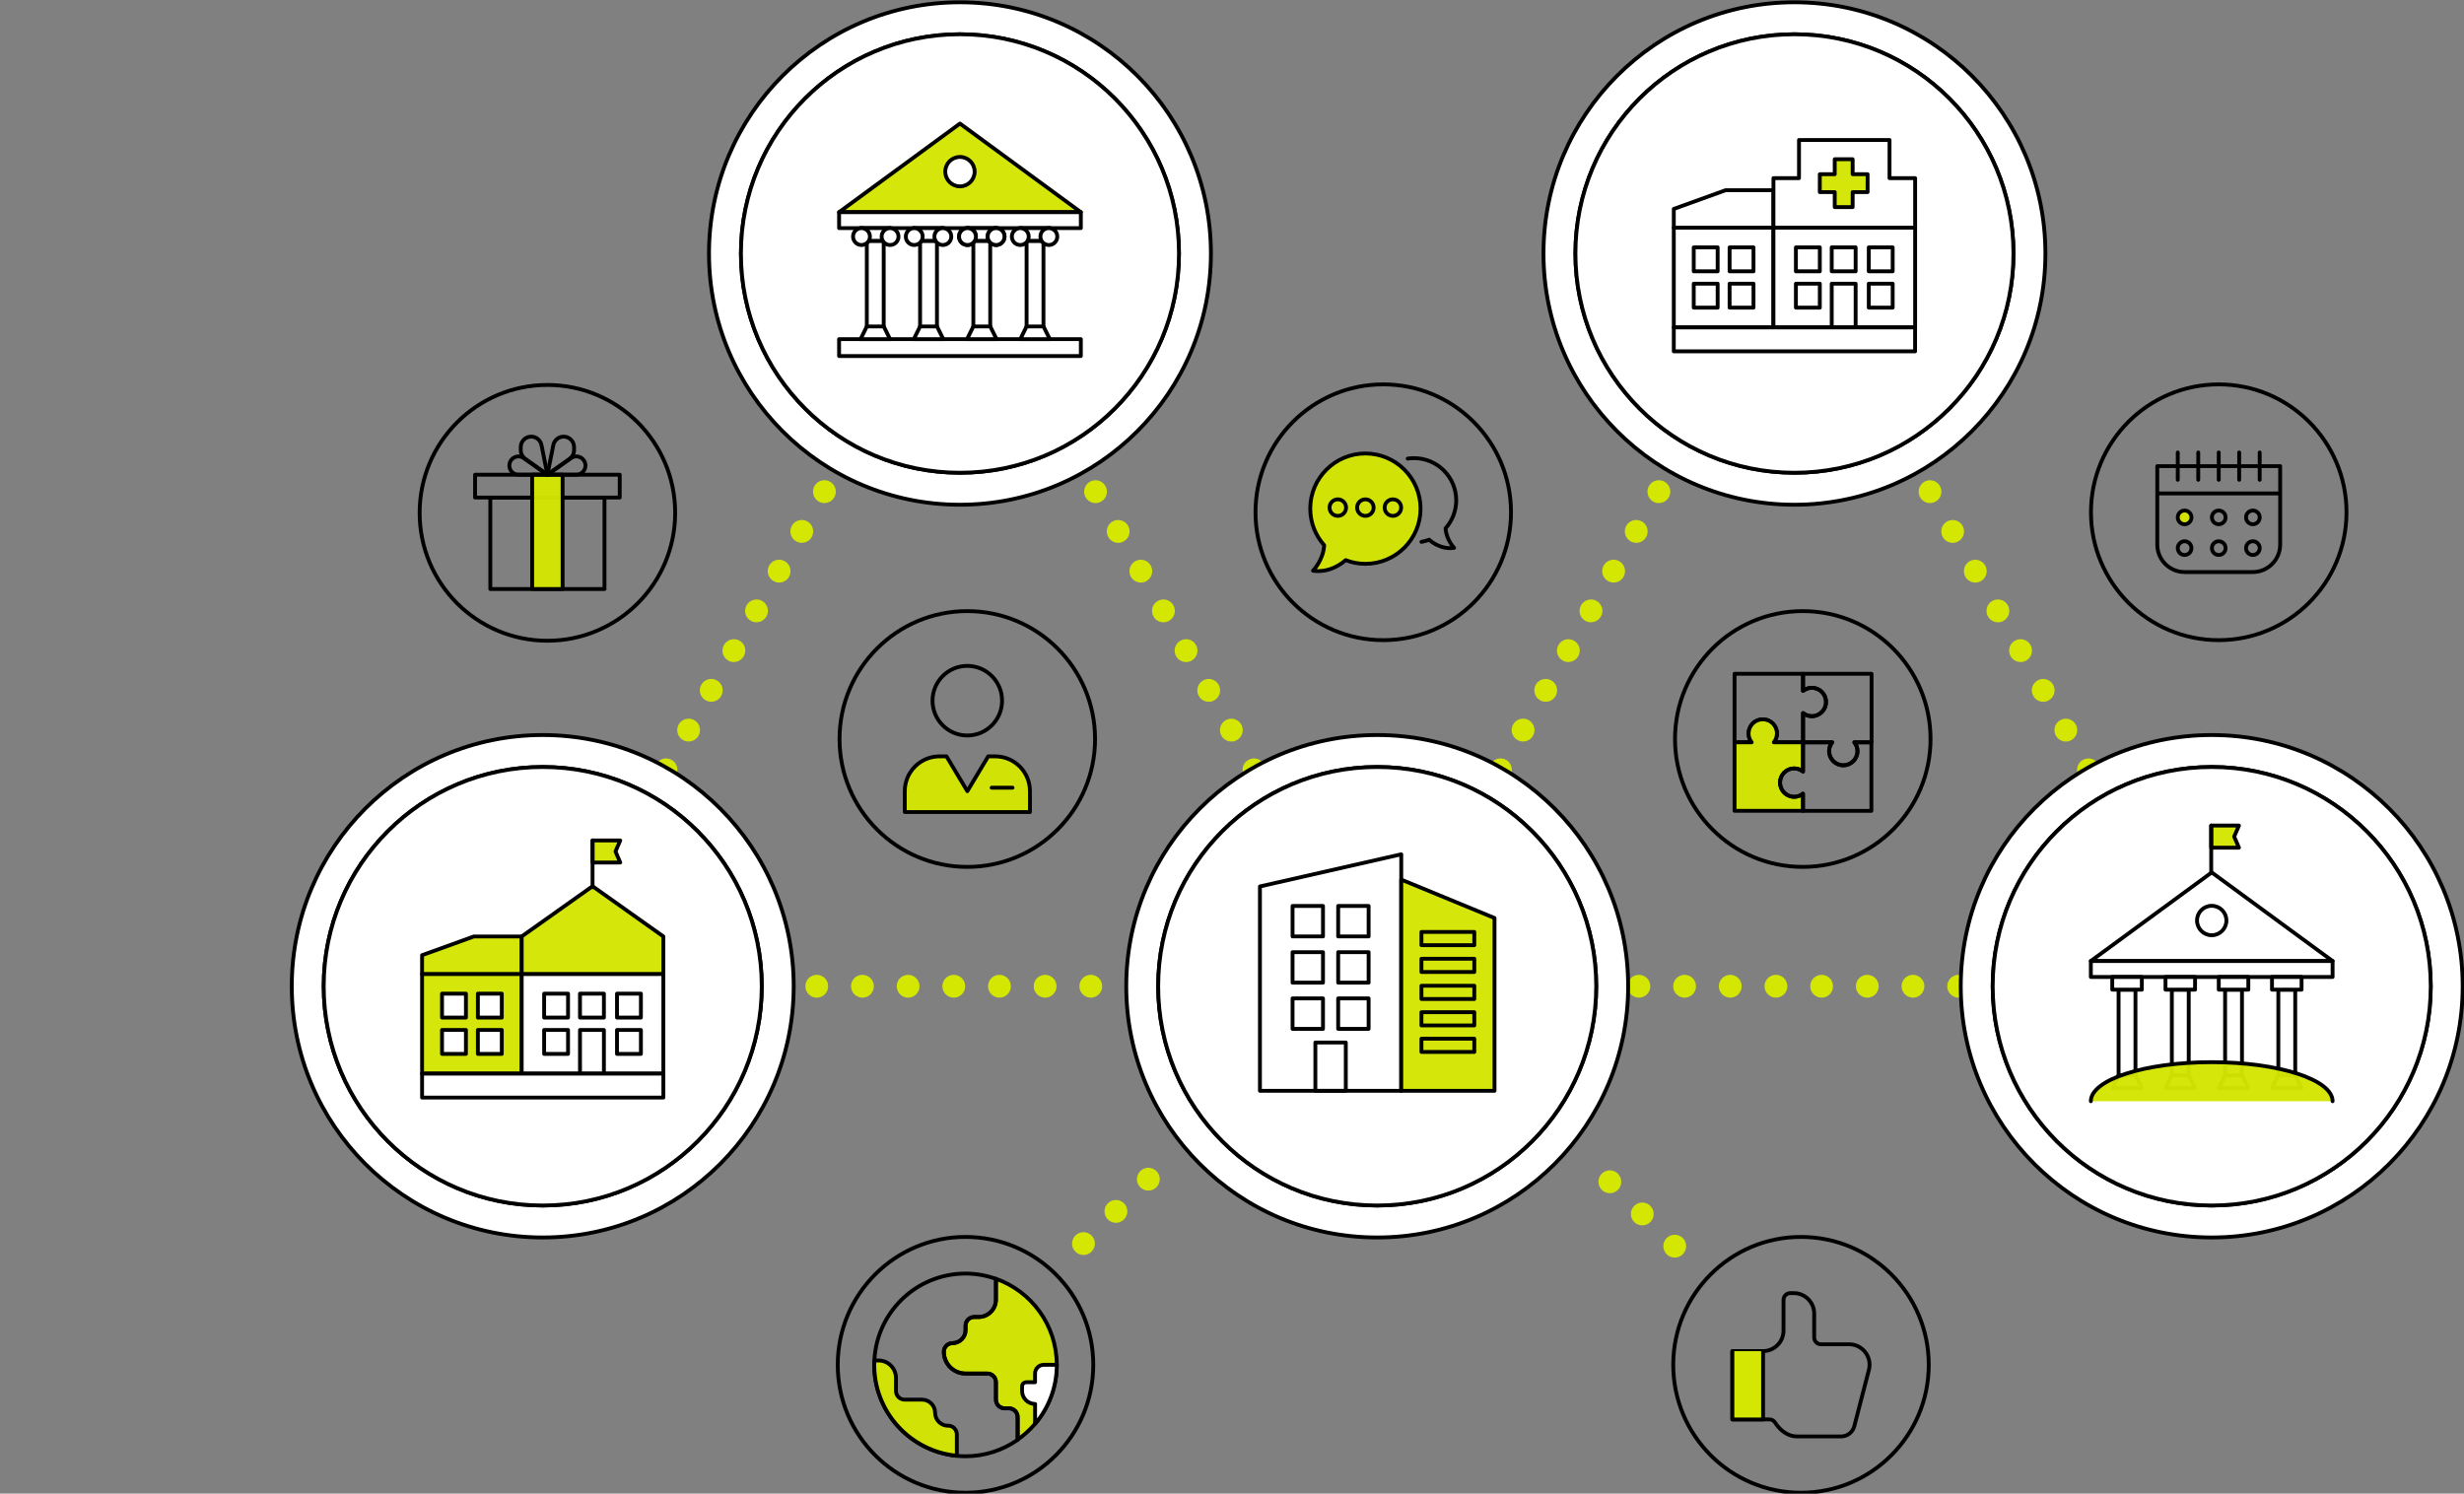 <svg width="640" height="388" viewBox="0 0 640 388" fill="none" xmlns="http://www.w3.org/2000/svg">
<rect x="0" y="0" width="640" height="388" fill="#808080" stroke="none"/>
<g clip-path="url(#clip0_4390_68854)">
<path d="M143.583 254.561C143.097 254.561 142.599 254.442 142.149 254.193C140.715 253.398 140.205 251.595 140.999 250.159C141.793 248.723 143.595 248.213 145.029 248.996C146.463 249.791 146.973 251.595 146.178 253.019C145.633 254.003 144.626 254.549 143.583 254.549V254.561ZM149.461 244.238C148.928 244.238 148.383 244.096 147.897 243.787C146.51 242.921 146.084 241.094 146.949 239.694C147.814 238.305 149.651 237.878 151.038 238.744C152.424 239.611 152.851 241.438 151.986 242.826C151.429 243.74 150.457 244.226 149.473 244.226L149.461 244.238ZM155.34 233.915C154.842 233.915 154.344 233.785 153.882 233.524C152.46 232.717 151.962 230.901 152.768 229.478C153.574 228.054 155.387 227.555 156.81 228.362C158.232 229.169 158.73 230.984 157.924 232.408C157.378 233.381 156.371 233.915 155.352 233.915H155.34ZM161.219 223.592C160.721 223.592 160.223 223.462 159.761 223.201C158.339 222.394 157.841 220.578 158.647 219.155C159.453 217.731 161.266 217.232 162.688 218.039C164.11 218.846 164.608 220.662 163.802 222.085C163.257 223.058 162.25 223.592 161.23 223.592H161.219ZM167.097 213.269C166.611 213.269 166.113 213.151 165.663 212.901C164.229 212.107 163.719 210.303 164.513 208.867C165.307 207.432 167.109 206.909 168.543 207.704C169.977 208.499 170.487 210.303 169.693 211.727C169.147 212.712 168.14 213.257 167.097 213.257V213.269ZM172.976 202.946C172.478 202.946 171.98 202.816 171.518 202.555C170.096 201.748 169.598 199.933 170.404 198.509C171.21 197.085 173.023 196.587 174.445 197.393C175.867 198.2 176.365 200.016 175.559 201.439C175.014 202.412 174.007 202.946 172.987 202.946H172.976ZM178.854 192.623C178.356 192.623 177.858 192.493 177.396 192.232C175.974 191.425 175.476 189.61 176.282 188.186C177.088 186.762 178.901 186.264 180.324 187.07C181.746 187.877 182.244 189.693 181.438 191.117C180.893 192.09 179.885 192.623 178.866 192.623H178.854ZM184.733 182.301C184.235 182.301 183.737 182.17 183.275 181.909C181.853 181.102 181.355 179.287 182.161 177.863C182.967 176.439 184.78 175.941 186.202 176.748C187.624 177.554 188.122 179.37 187.316 180.794C186.771 181.767 185.764 182.301 184.744 182.301H184.733ZM190.611 171.978C190.125 171.978 189.627 171.859 189.177 171.61C187.743 170.815 187.233 169.011 188.027 167.576C188.821 166.14 190.635 165.618 192.057 166.413C193.491 167.208 194.001 169.011 193.207 170.435C192.661 171.42 191.654 171.966 190.611 171.966V171.978ZM196.49 161.655C196.004 161.655 195.506 161.536 195.056 161.287C193.621 160.492 193.112 158.688 193.906 157.253C194.7 155.817 196.513 155.295 197.936 156.09C199.37 156.885 199.879 158.688 199.085 160.112C198.54 161.097 197.533 161.643 196.49 161.643V161.655ZM202.368 151.332C201.87 151.332 201.373 151.201 200.91 150.94C199.488 150.133 198.99 148.318 199.796 146.894C200.602 145.47 202.416 144.972 203.838 145.779C205.26 146.586 205.758 148.401 204.952 149.825C204.407 150.798 203.399 151.332 202.38 151.332H202.368ZM208.247 141.009C207.749 141.009 207.251 140.878 206.789 140.617C205.367 139.81 204.869 137.995 205.675 136.571C206.481 135.147 208.294 134.649 209.716 135.456C211.138 136.263 211.636 138.078 210.83 139.502C210.285 140.475 209.278 141.009 208.258 141.009H208.247ZM214.125 130.686C213.592 130.686 213.047 130.543 212.561 130.235C211.174 129.369 210.747 127.542 211.613 126.141C212.478 124.741 214.315 124.326 215.701 125.192C217.088 126.058 217.515 127.886 216.65 129.274C216.093 130.188 215.121 130.674 214.137 130.674L214.125 130.686ZM220.004 120.363C219.518 120.363 219.02 120.244 218.57 119.995C217.136 119.2 216.626 117.397 217.42 115.961C218.214 114.525 220.027 114.003 221.45 114.798C222.884 115.593 223.393 117.397 222.599 118.82C222.054 119.805 221.047 120.351 220.004 120.351V120.363ZM225.882 110.04C225.384 110.04 224.887 109.909 224.424 109.648C223.002 108.842 222.504 107.026 223.31 105.602C224.116 104.178 225.93 103.68 227.352 104.487C228.774 105.294 229.272 107.109 228.466 108.533C227.921 109.506 226.913 110.04 225.894 110.04H225.882ZM231.761 99.717C231.263 99.717 230.765 99.587 230.303 99.326C228.881 98.519 228.383 96.703 229.189 95.279C229.995 93.856 231.808 93.357 233.23 94.164C234.653 94.971 235.15 96.786 234.344 98.21C233.799 99.183 232.792 99.717 231.773 99.717H231.761ZM237.639 89.394C237.153 89.394 236.656 89.275 236.205 89.026C234.771 88.231 234.261 86.428 235.056 84.992C235.85 83.556 237.651 83.046 239.085 83.829C240.519 84.624 241.029 86.428 240.235 87.852C239.69 88.836 238.682 89.382 237.639 89.382V89.394ZM243.518 79.071C243.032 79.071 242.534 78.953 242.084 78.703C240.65 77.908 240.14 76.105 240.934 74.669C241.728 73.233 243.53 72.711 244.964 73.506C246.398 74.301 246.907 76.105 246.113 77.529C245.568 78.513 244.561 79.059 243.518 79.059V79.071ZM249.396 68.748C248.898 68.748 248.401 68.618 247.938 68.357C246.516 67.55 246.018 65.734 246.824 64.311C247.63 62.887 249.444 62.388 250.866 63.195C252.288 64.002 252.786 65.817 251.98 67.241C251.435 68.214 250.427 68.748 249.408 68.748H249.396Z" fill="#D4E703"/>
<path d="M355.102 254.561C354.059 254.561 353.052 254.015 352.506 253.03C351.712 251.595 352.222 249.791 353.656 248.996C355.09 248.201 356.892 248.711 357.686 250.147C358.48 251.595 357.97 253.398 356.536 254.193C356.086 254.442 355.588 254.561 355.102 254.561ZM349.223 244.238C348.24 244.238 347.268 243.74 346.711 242.85C345.846 241.462 346.26 239.622 347.647 238.756C349.034 237.89 350.859 238.305 351.724 239.694C352.589 241.094 352.175 242.921 350.776 243.787C350.29 244.096 349.745 244.238 349.212 244.238H349.223ZM343.345 233.915C342.314 233.915 341.318 233.381 340.773 232.42C339.967 230.996 340.453 229.181 341.875 228.374C343.297 227.567 345.099 228.054 345.917 229.477C346.723 230.913 346.225 232.729 344.803 233.535C344.34 233.796 343.831 233.927 343.345 233.927V233.915ZM337.466 223.592C336.435 223.592 335.44 223.058 334.895 222.097C334.089 220.673 334.575 218.858 335.997 218.051C337.419 217.244 339.22 217.731 340.038 219.154C340.844 220.59 340.346 222.406 338.924 223.212C338.462 223.473 337.952 223.604 337.466 223.604V223.592ZM331.588 213.269C330.545 213.269 329.537 212.723 328.992 211.739C328.198 210.303 328.708 208.499 330.142 207.704C331.576 206.909 333.377 207.42 334.172 208.855C334.966 210.303 334.456 212.106 333.022 212.901C332.572 213.151 332.074 213.269 331.588 213.269ZM325.709 202.946C324.678 202.946 323.683 202.412 323.137 201.451C322.332 200.027 322.817 198.212 324.24 197.405C325.662 196.598 327.463 197.085 328.281 198.509C329.087 199.944 328.589 201.76 327.167 202.567C326.705 202.828 326.195 202.958 325.709 202.958V202.946ZM319.831 192.623C318.8 192.623 317.804 192.089 317.259 191.128C316.453 189.704 316.939 187.889 318.361 187.082C319.783 186.275 321.585 186.762 322.403 188.186C323.209 189.621 322.711 191.437 321.289 192.244C320.826 192.505 320.317 192.635 319.831 192.635V192.623ZM313.952 182.3C312.921 182.3 311.926 181.766 311.38 180.805C310.575 179.382 311.06 177.566 312.483 176.759C313.905 175.952 315.706 176.439 316.524 177.863C317.33 179.298 316.832 181.114 315.41 181.921C314.948 182.182 314.438 182.312 313.952 182.312V182.3ZM308.074 171.977C307.031 171.977 306.023 171.432 305.478 170.447C304.684 169.011 305.194 167.208 306.628 166.413C308.062 165.618 309.863 166.128 310.658 167.564C311.452 169.011 310.942 170.815 309.508 171.61C309.057 171.859 308.56 171.977 308.074 171.977ZM302.195 161.655C301.152 161.655 300.145 161.109 299.6 160.124C298.806 158.688 299.315 156.885 300.749 156.09C302.183 155.295 303.985 155.805 304.779 157.241C305.573 158.688 305.063 160.492 303.629 161.287C303.179 161.536 302.681 161.655 302.195 161.655ZM296.317 151.332C295.286 151.332 294.29 150.798 293.745 149.837C292.939 148.413 293.425 146.597 294.847 145.79C296.269 144.984 298.071 145.47 298.889 146.894C299.695 148.33 299.197 150.145 297.775 150.952C297.312 151.213 296.803 151.343 296.317 151.343V151.332ZM290.438 141.009C289.407 141.009 288.412 140.475 287.866 139.514C287.06 138.09 287.546 136.274 288.969 135.467C290.391 134.661 292.192 135.147 293.01 136.571C293.816 138.007 293.318 139.822 291.896 140.629C291.434 140.89 290.924 141.021 290.438 141.021V141.009ZM284.56 130.686C283.576 130.686 282.604 130.187 282.047 129.297C281.182 127.909 281.597 126.07 282.983 125.204C284.37 124.338 286.195 124.753 287.06 126.141C287.926 127.541 287.511 129.369 286.112 130.235C285.626 130.543 285.081 130.686 284.548 130.686H284.56ZM278.681 120.363C277.638 120.363 276.631 119.817 276.086 118.832C275.292 117.396 275.801 115.593 277.235 114.798C278.669 114.003 280.471 114.513 281.265 115.949C282.059 117.396 281.549 119.2 280.115 119.995C279.665 120.244 279.167 120.363 278.681 120.363ZM272.803 110.04C271.772 110.04 270.776 109.506 270.231 108.545C269.425 107.121 269.911 105.306 271.333 104.499C272.755 103.692 274.557 104.178 275.375 105.602C276.18 107.038 275.683 108.853 274.26 109.66C273.798 109.921 273.289 110.052 272.803 110.052V110.04ZM266.924 99.717C265.893 99.717 264.898 99.183 264.352 98.222C263.546 96.798 264.032 94.983 265.455 94.176C266.877 93.369 268.678 93.855 269.496 95.279C270.302 96.715 269.804 98.53 268.382 99.337C267.92 99.598 267.41 99.729 266.924 99.729V99.717ZM261.046 89.394C260.003 89.394 258.995 88.848 258.45 87.863C257.656 86.428 258.166 84.624 259.6 83.829C261.034 83.034 262.835 83.544 263.629 84.98C264.423 86.428 263.914 88.231 262.48 89.026C262.029 89.275 261.532 89.394 261.046 89.394ZM255.167 79.071C254.124 79.071 253.117 78.525 252.572 77.54C251.778 76.105 252.287 74.301 253.721 73.506C255.155 72.711 256.957 73.221 257.751 74.657C258.545 76.105 258.035 77.908 256.601 78.703C256.151 78.952 255.653 79.071 255.167 79.071ZM249.289 68.748C248.257 68.748 247.262 68.214 246.717 67.253C245.911 65.829 246.397 64.014 247.819 63.207C249.241 62.4 251.043 62.887 251.86 64.31C252.666 65.746 252.169 67.562 250.746 68.368C250.284 68.629 249.775 68.76 249.289 68.76V68.748Z" fill="#D4E703"/>
<path d="M360.329 254.561C359.843 254.561 359.345 254.442 358.895 254.193C357.461 253.398 356.951 251.595 357.745 250.159C358.539 248.723 360.341 248.213 361.775 248.996C363.209 249.791 363.719 251.595 362.925 253.019C362.379 254.003 361.372 254.549 360.329 254.549V254.561ZM366.208 244.238C365.674 244.238 365.129 244.096 364.643 243.787C363.256 242.921 362.83 241.094 363.695 239.694C364.56 238.305 366.397 237.878 367.784 238.744C369.171 239.611 369.597 241.438 368.732 242.826C368.175 243.74 367.203 244.226 366.219 244.226L366.208 244.238ZM372.086 233.915C371.588 233.915 371.091 233.785 370.628 233.524C369.206 232.717 368.708 230.901 369.514 229.478C370.32 228.054 372.133 227.555 373.556 228.362C374.978 229.169 375.476 230.984 374.67 232.408C374.125 233.381 373.117 233.915 372.098 233.915H372.086ZM377.965 223.592C377.467 223.592 376.969 223.462 376.507 223.201C375.085 222.394 374.587 220.578 375.393 219.155C376.199 217.731 378.012 217.232 379.434 218.039C380.856 218.846 381.354 220.662 380.548 222.085C380.003 223.058 378.996 223.592 377.976 223.592H377.965ZM383.843 213.269C383.357 213.269 382.859 213.151 382.409 212.901C380.975 212.107 380.465 210.303 381.259 208.867C382.053 207.432 383.867 206.909 385.289 207.704C386.723 208.499 387.233 210.303 386.439 211.727C385.893 212.712 384.886 213.257 383.843 213.257V213.269ZM389.722 202.946C389.224 202.946 388.726 202.816 388.264 202.555C386.842 201.748 386.344 199.933 387.15 198.509C387.956 197.085 389.769 196.587 391.191 197.393C392.613 198.2 393.111 200.016 392.305 201.439C391.76 202.412 390.753 202.946 389.733 202.946H389.722ZM395.6 192.623C395.102 192.623 394.605 192.493 394.142 192.232C392.72 191.425 392.222 189.61 393.028 188.186C393.834 186.762 395.648 186.264 397.07 187.07C398.492 187.877 398.99 189.693 398.184 191.117C397.639 192.09 396.631 192.623 395.612 192.623H395.6ZM401.479 182.301C400.981 182.301 400.483 182.17 400.021 181.909C398.599 181.102 398.101 179.287 398.907 177.863C399.713 176.439 401.526 175.941 402.948 176.748C404.371 177.554 404.868 179.37 404.062 180.794C403.517 181.767 402.51 182.301 401.491 182.301H401.479ZM407.357 171.978C406.871 171.978 406.373 171.859 405.923 171.61C404.489 170.815 403.979 169.011 404.773 167.576C405.568 166.14 407.369 165.618 408.803 166.413C410.237 167.208 410.747 169.011 409.953 170.435C409.408 171.42 408.4 171.966 407.357 171.966V171.978ZM413.236 161.655C412.75 161.655 412.252 161.536 411.802 161.287C410.368 160.492 409.858 158.688 410.652 157.253C411.446 155.817 413.259 155.295 414.682 156.09C416.116 156.885 416.625 158.688 415.831 160.112C415.286 161.097 414.279 161.643 413.236 161.643V161.655ZM419.114 151.332C418.616 151.332 418.119 151.201 417.656 150.94C416.234 150.133 415.736 148.318 416.542 146.894C417.348 145.47 419.162 144.972 420.584 145.779C422.006 146.586 422.504 148.401 421.698 149.825C421.153 150.798 420.145 151.332 419.126 151.332H419.114ZM424.993 141.009C424.495 141.009 423.997 140.878 423.535 140.617C422.113 139.81 421.615 137.995 422.421 136.571C423.227 135.147 425.04 134.649 426.462 135.456C427.885 136.263 428.382 138.078 427.576 139.502C427.031 140.475 426.024 141.009 425.005 141.009H424.993ZM430.871 130.686C430.338 130.686 429.793 130.543 429.307 130.235C427.92 129.369 427.493 127.542 428.359 126.141C429.224 124.753 431.061 124.326 432.448 125.192C433.834 126.058 434.261 127.886 433.396 129.274C432.839 130.188 431.867 130.674 430.883 130.674L430.871 130.686ZM436.75 120.363C436.264 120.363 435.766 120.244 435.316 119.995C433.882 119.2 433.372 117.397 434.166 115.961C434.96 114.525 436.773 114.003 438.196 114.798C439.63 115.593 440.139 117.397 439.345 118.82C438.8 119.805 437.793 120.351 436.75 120.351V120.363ZM442.628 110.04C442.131 110.04 441.633 109.909 441.171 109.648C439.748 108.842 439.25 107.026 440.056 105.602C440.862 104.178 442.676 103.68 444.098 104.487C445.52 105.294 446.018 107.109 445.212 108.533C444.667 109.506 443.659 110.04 442.64 110.04H442.628ZM448.507 99.717C448.009 99.717 447.511 99.587 447.049 99.326C445.627 98.519 445.129 96.703 445.935 95.279C446.741 93.856 448.554 93.357 449.976 94.164C451.399 94.971 451.896 96.786 451.09 98.21C450.545 99.183 449.538 99.717 448.519 99.717H448.507ZM454.385 89.394C453.899 89.394 453.402 89.275 452.951 89.026C451.517 88.231 451.008 86.428 451.802 84.992C452.596 83.556 454.409 83.046 455.831 83.829C457.265 84.624 457.775 86.428 456.981 87.852C456.436 88.836 455.428 89.382 454.385 89.382V89.394ZM460.264 79.071C459.778 79.071 459.28 78.953 458.83 78.703C457.396 77.908 456.886 76.105 457.68 74.669C458.474 73.233 460.288 72.711 461.71 73.506C463.132 74.301 463.653 76.105 462.859 77.529C462.314 78.513 461.307 79.059 460.264 79.059V79.071ZM466.142 68.748C465.645 68.748 465.147 68.618 464.685 68.357C463.262 67.55 462.765 65.734 463.571 64.311C464.376 62.887 466.19 62.388 467.612 63.195C469.034 64.002 469.532 65.817 468.726 67.241C468.181 68.214 467.173 68.748 466.154 68.748H466.142Z" fill="#D4E703"/>
<path d="M571.852 254.561C570.809 254.561 569.802 254.015 569.256 253.03C568.462 251.595 568.972 249.791 570.406 248.996C571.84 248.201 573.642 248.711 574.436 250.147C575.23 251.595 574.72 253.398 573.286 254.193C572.836 254.442 572.338 254.561 571.852 254.561ZM565.973 244.238C564.99 244.238 564.018 243.74 563.461 242.85C562.596 241.462 563.01 239.622 564.397 238.756C565.784 237.89 567.609 238.305 568.474 239.694C569.339 241.094 568.925 242.921 567.526 243.787C567.04 244.096 566.495 244.238 565.962 244.238H565.973ZM560.095 233.915C559.064 233.915 558.068 233.381 557.523 232.42C556.717 230.996 557.203 229.181 558.625 228.374C560.048 227.567 561.849 228.054 562.667 229.477C563.473 230.913 562.975 232.729 561.553 233.535C561.09 233.796 560.581 233.927 560.095 233.927V233.915ZM554.216 223.592C553.185 223.592 552.19 223.058 551.645 222.097C550.839 220.673 551.325 218.858 552.747 218.051C554.169 217.244 555.97 217.731 556.788 219.154C557.594 220.59 557.096 222.406 555.674 223.212C555.212 223.473 554.702 223.604 554.216 223.604V223.592ZM548.338 213.269C547.295 213.269 546.288 212.723 545.742 211.739C544.948 210.303 545.458 208.499 546.892 207.704C548.326 206.909 550.128 207.42 550.922 208.855C551.716 210.303 551.206 212.106 549.772 212.901C549.322 213.151 548.824 213.269 548.338 213.269ZM542.459 202.946C541.428 202.946 540.433 202.412 539.888 201.451C539.082 200.027 539.567 198.212 540.99 197.405C542.412 196.598 544.213 197.085 545.031 198.509C545.837 199.944 545.339 201.76 543.917 202.567C543.455 202.828 542.945 202.958 542.459 202.958V202.946ZM536.581 192.623C535.55 192.623 534.554 192.089 534.009 191.128C533.203 189.704 533.689 187.889 535.111 187.082C536.533 186.275 538.335 186.762 539.153 188.186C539.959 189.621 539.461 191.437 538.039 192.244C537.576 192.505 537.067 192.635 536.581 192.635V192.623ZM530.702 182.3C529.671 182.3 528.676 181.766 528.13 180.805C527.325 179.382 527.81 177.566 529.233 176.759C530.655 175.952 532.456 176.439 533.274 177.863C534.08 179.298 533.582 181.114 532.16 181.921C531.698 182.182 531.188 182.312 530.702 182.312V182.3ZM524.824 171.977C523.781 171.977 522.773 171.432 522.228 170.447C521.434 169.011 521.944 167.208 523.378 166.413C524.812 165.618 526.613 166.128 527.408 167.564C528.202 169.011 527.692 170.815 526.258 171.61C525.808 171.859 525.31 171.977 524.824 171.977ZM518.945 161.655C517.902 161.655 516.895 161.109 516.35 160.124C515.556 158.688 516.065 156.885 517.499 156.09C518.933 155.295 520.735 155.805 521.529 157.241C522.323 158.688 521.813 160.492 520.379 161.287C519.929 161.536 519.431 161.655 518.945 161.655ZM513.067 151.332C512.036 151.332 511.04 150.798 510.495 149.837C509.689 148.413 510.175 146.597 511.597 145.79C513.019 144.984 514.821 145.47 515.639 146.894C516.445 148.33 515.947 150.145 514.525 150.952C514.062 151.213 513.553 151.343 513.067 151.343V151.332ZM507.188 141.009C506.157 141.009 505.162 140.475 504.616 139.514C503.81 138.09 504.296 136.274 505.719 135.467C507.141 134.661 508.942 135.147 509.76 136.571C510.566 138.007 510.068 139.822 508.646 140.629C508.184 140.89 507.674 141.021 507.188 141.021V141.009ZM501.31 130.686C500.326 130.686 499.354 130.187 498.797 129.297C497.932 127.909 498.347 126.07 499.733 125.204C501.12 124.338 502.945 124.753 503.81 126.141C504.676 127.541 504.261 129.369 502.862 130.235C502.376 130.543 501.831 130.686 501.298 130.686H501.31ZM495.431 120.363C494.388 120.363 493.381 119.817 492.836 118.832C492.042 117.396 492.551 115.593 493.985 114.798C495.419 114.003 497.221 114.513 498.015 115.949C498.809 117.396 498.299 119.2 496.865 119.995C496.415 120.244 495.917 120.363 495.431 120.363ZM489.553 110.04C488.522 110.04 487.526 109.506 486.981 108.545C486.175 107.121 486.661 105.306 488.083 104.499C489.505 103.692 491.307 104.178 492.125 105.602C492.93 107.038 492.433 108.853 491.01 109.66C490.548 109.921 490.039 110.052 489.553 110.052V110.04ZM483.674 99.717C482.643 99.717 481.648 99.183 481.102 98.222C480.296 96.798 480.782 94.983 482.205 94.176C483.627 93.369 485.428 93.855 486.246 95.279C487.052 96.715 486.554 98.53 485.132 99.337C484.67 99.598 484.16 99.729 483.674 99.729V99.717ZM477.796 89.394C476.753 89.394 475.745 88.848 475.2 87.863C474.406 86.428 474.916 84.624 476.35 83.829C477.784 83.034 479.585 83.544 480.379 84.98C481.173 86.428 480.664 88.231 479.23 89.026C478.779 89.275 478.282 89.394 477.796 89.394ZM471.917 79.071C470.874 79.071 469.867 78.525 469.322 77.54C468.527 76.105 469.037 74.301 470.471 73.506C471.905 72.711 473.707 73.221 474.501 74.657C475.295 76.105 474.785 77.908 473.351 78.703C472.901 78.952 472.403 79.071 471.917 79.071ZM466.039 68.748C465.008 68.748 464.012 68.214 463.467 67.253C462.661 65.829 463.147 64.014 464.569 63.207C465.991 62.4 467.793 62.887 468.61 64.31C469.416 65.746 468.919 67.562 467.496 68.368C467.034 68.629 466.525 68.76 466.039 68.76V68.748Z" fill="#D4E703"/>
<path d="M568.068 259.165C566.433 259.165 565.093 257.836 565.093 256.198C565.093 254.561 566.409 253.232 568.044 253.232H568.056C569.692 253.232 571.019 254.561 571.019 256.198C571.019 257.836 569.692 259.165 568.056 259.165H568.068ZM556.204 259.165C554.569 259.165 553.23 257.836 553.23 256.198C553.23 254.561 554.545 253.232 556.181 253.232H556.193C557.828 253.232 559.156 254.561 559.156 256.198C559.156 257.836 557.828 259.165 556.193 259.165H556.204ZM544.341 259.165C542.705 259.165 541.366 257.836 541.366 256.198C541.366 254.561 542.681 253.232 544.317 253.232H544.329C545.964 253.232 547.292 254.561 547.292 256.198C547.292 257.836 545.964 259.165 544.329 259.165H544.341ZM532.477 259.165C530.841 259.165 529.502 257.836 529.502 256.198C529.502 254.561 530.818 253.232 532.453 253.232H532.465C534.101 253.232 535.428 254.561 535.428 256.198C535.428 257.836 534.101 259.165 532.465 259.165H532.477ZM520.613 259.165C518.978 259.165 517.639 257.836 517.639 256.198C517.639 254.561 518.954 253.232 520.59 253.232H520.602C522.237 253.232 523.564 254.561 523.564 256.198C523.564 257.836 522.237 259.165 520.602 259.165H520.613ZM508.75 259.165C507.114 259.165 505.775 257.836 505.775 256.198C505.775 254.561 507.09 253.232 508.726 253.232H508.738C510.373 253.232 511.701 254.561 511.701 256.198C511.701 257.836 510.373 259.165 508.738 259.165H508.75ZM496.886 259.165C495.25 259.165 493.911 257.836 493.911 256.198C493.911 254.561 495.227 253.232 496.862 253.232H496.874C498.51 253.232 499.837 254.561 499.837 256.198C499.837 257.836 498.51 259.165 496.874 259.165H496.886ZM485.022 259.165C483.387 259.165 482.047 257.836 482.047 256.198C482.047 254.561 483.363 253.232 484.999 253.232H485.01C486.646 253.232 487.973 254.561 487.973 256.198C487.973 257.836 486.646 259.165 485.01 259.165H485.022ZM473.159 259.165C471.523 259.165 470.184 257.836 470.184 256.198C470.184 254.561 471.499 253.232 473.135 253.232H473.147C474.782 253.232 476.11 254.561 476.11 256.198C476.11 257.836 474.782 259.165 473.147 259.165H473.159ZM461.295 259.165C459.659 259.165 458.32 257.836 458.32 256.198C458.32 254.561 459.636 253.232 461.271 253.232H461.283C462.919 253.232 464.246 254.561 464.246 256.198C464.246 257.836 462.919 259.165 461.283 259.165H461.295ZM449.431 259.165C447.796 259.165 446.456 257.836 446.456 256.198C446.456 254.561 447.772 253.232 449.407 253.232H449.419C451.055 253.232 452.382 254.561 452.382 256.198C452.382 257.836 451.055 259.165 449.419 259.165H449.431ZM437.567 259.165C435.932 259.165 434.593 257.836 434.593 256.198C434.593 254.561 435.908 253.232 437.544 253.232H437.556C439.191 253.232 440.519 254.561 440.519 256.198C440.519 257.836 439.191 259.165 437.556 259.165H437.567ZM425.704 259.165C424.068 259.165 422.741 257.836 422.741 256.198C422.741 254.561 424.056 253.232 425.692 253.232C427.327 253.232 428.655 254.561 428.655 256.198C428.655 257.836 427.327 259.165 425.692 259.165H425.704ZM413.84 259.165C412.204 259.165 410.865 257.836 410.865 256.198C410.865 254.561 412.181 253.232 413.816 253.232H413.828C415.464 253.232 416.791 254.561 416.791 256.198C416.791 257.836 415.464 259.165 413.828 259.165H413.84ZM401.976 259.165C400.341 259.165 399.001 257.836 399.001 256.198C399.001 254.561 400.317 253.232 401.953 253.232H401.964C403.6 253.232 404.927 254.561 404.927 256.198C404.927 257.836 403.6 259.165 401.964 259.165H401.976ZM390.113 259.165C388.477 259.165 387.138 257.836 387.138 256.198C387.138 254.561 388.453 253.232 390.089 253.232H390.101C391.736 253.232 393.064 254.561 393.064 256.198C393.064 257.836 391.736 259.165 390.101 259.165H390.113ZM378.249 259.165C376.613 259.165 375.274 257.836 375.274 256.198C375.274 254.561 376.59 253.232 378.225 253.232H378.237C379.873 253.232 381.2 254.561 381.2 256.198C381.2 257.836 379.873 259.165 378.237 259.165H378.249ZM366.385 259.165C364.75 259.165 363.41 257.836 363.41 256.198C363.41 254.561 364.726 253.232 366.361 253.232H366.373C368.009 253.232 369.336 254.561 369.336 256.198C369.336 257.836 368.009 259.165 366.373 259.165H366.385ZM354.521 259.165C352.886 259.165 351.547 257.836 351.547 256.198C351.547 254.561 352.862 253.232 354.498 253.232H354.51C356.145 253.232 357.473 254.561 357.473 256.198C357.473 257.836 356.145 259.165 354.51 259.165H354.521ZM342.658 259.165C341.022 259.165 339.683 257.836 339.683 256.198C339.683 254.561 340.999 253.232 342.646 253.232C344.281 253.232 345.609 254.561 345.609 256.198C345.609 257.836 344.281 259.165 342.646 259.165H342.658ZM330.794 259.165C329.158 259.165 327.819 257.836 327.819 256.198C327.819 254.561 329.135 253.232 330.77 253.232H330.782C332.418 253.232 333.745 254.561 333.745 256.198C333.745 257.836 332.418 259.165 330.782 259.165H330.794ZM318.93 259.165C317.295 259.165 315.956 257.836 315.956 256.198C315.956 254.561 317.271 253.232 318.907 253.232H318.919C320.554 253.232 321.881 254.561 321.881 256.198C321.881 257.836 320.554 259.165 318.919 259.165H318.93ZM307.067 259.165C305.431 259.165 304.092 257.836 304.092 256.198C304.092 254.561 305.407 253.232 307.043 253.232H307.055C308.69 253.232 310.018 254.561 310.018 256.198C310.018 257.836 308.69 259.165 307.055 259.165H307.067ZM295.203 259.165C293.567 259.165 292.228 257.836 292.228 256.198C292.228 254.561 293.544 253.232 295.179 253.232H295.191C296.827 253.232 298.154 254.561 298.154 256.198C298.154 257.836 296.827 259.165 295.191 259.165H295.203ZM283.339 259.165C281.704 259.165 280.364 257.836 280.364 256.198C280.364 254.561 281.68 253.232 283.316 253.232H283.327C284.963 253.232 286.29 254.561 286.29 256.198C286.29 257.836 284.963 259.165 283.327 259.165H283.339ZM271.476 259.165C269.84 259.165 268.501 257.836 268.501 256.198C268.501 254.561 269.816 253.232 271.452 253.232H271.464C273.099 253.232 274.427 254.561 274.427 256.198C274.427 257.836 273.099 259.165 271.464 259.165H271.476ZM259.612 259.165C257.976 259.165 256.637 257.836 256.637 256.198C256.637 254.561 257.953 253.232 259.588 253.232H259.6C261.236 253.232 262.563 254.561 262.563 256.198C262.563 257.836 261.236 259.165 259.6 259.165H259.612ZM247.748 259.165C246.113 259.165 244.773 257.836 244.773 256.198C244.773 254.561 246.089 253.232 247.724 253.232H247.736C249.372 253.232 250.699 254.561 250.699 256.198C250.699 257.836 249.372 259.165 247.736 259.165H247.748ZM235.884 259.165C234.249 259.165 232.91 257.836 232.91 256.198C232.91 254.561 234.225 253.232 235.861 253.232H235.873C237.508 253.232 238.836 254.561 238.836 256.198C238.836 257.836 237.508 259.165 235.873 259.165H235.884ZM224.021 259.165C222.385 259.165 221.046 257.836 221.046 256.198C221.046 254.561 222.361 253.232 223.997 253.232H224.009C225.644 253.232 226.972 254.561 226.972 256.198C226.972 257.836 225.644 259.165 224.009 259.165H224.021ZM212.157 259.165C210.521 259.165 209.182 257.836 209.182 256.198C209.182 254.561 210.498 253.232 212.133 253.232H212.145C213.781 253.232 215.108 254.561 215.108 256.198C215.108 257.836 213.781 259.165 212.145 259.165H212.157ZM200.293 259.165C198.658 259.165 197.319 257.836 197.319 256.198C197.319 254.561 198.634 253.232 200.281 253.232C201.917 253.232 203.244 254.561 203.244 256.198C203.244 257.836 201.917 259.165 200.281 259.165H200.293ZM188.43 259.165C186.794 259.165 185.455 257.836 185.455 256.198C185.455 254.561 186.77 253.232 188.406 253.232H188.418C190.053 253.232 191.381 254.561 191.381 256.198C191.381 257.836 190.053 259.165 188.418 259.165H188.43ZM176.566 259.165C174.93 259.165 173.591 257.836 173.591 256.198C173.591 254.561 174.907 253.232 176.542 253.232H176.554C178.19 253.232 179.517 254.561 179.517 256.198C179.517 257.836 178.19 259.165 176.554 259.165H176.566ZM164.702 259.165C163.067 259.165 161.727 257.836 161.727 256.198C161.727 254.561 163.043 253.232 164.679 253.232H164.69C166.326 253.232 167.653 254.561 167.653 256.198C167.653 257.836 166.326 259.165 164.69 259.165H164.702ZM152.839 259.165C151.203 259.165 149.864 257.836 149.864 256.198C149.864 254.561 151.179 253.232 152.815 253.232H152.827C154.462 253.232 155.79 254.561 155.79 256.198C155.79 257.836 154.462 259.165 152.827 259.165H152.839ZM140.975 259.165C139.339 259.165 138 257.836 138 256.198C138 254.561 139.316 253.232 140.951 253.232H140.963C142.599 253.232 143.926 254.561 143.926 256.198C143.926 257.836 142.599 259.165 140.963 259.165H140.975Z" fill="#D4E703"/>
<path d="M281.424 326.015C280.654 326.015 279.871 325.707 279.291 325.113C278.153 323.939 278.188 322.052 279.362 320.913C280.535 319.774 282.419 319.809 283.557 320.984C284.695 322.159 284.659 324.033 283.486 325.173C282.905 325.73 282.171 326.015 281.424 326.015ZM289.851 317.65C289.08 317.65 288.298 317.341 287.717 316.748C286.579 315.573 286.615 313.687 287.788 312.548C288.962 311.409 290.846 311.444 291.984 312.619C293.122 313.794 293.086 315.668 291.913 316.807C291.332 317.365 290.597 317.65 289.851 317.65ZM298.277 309.285C297.507 309.285 296.725 308.976 296.144 308.383C295.006 307.208 295.042 305.322 296.215 304.183C297.388 303.044 299.273 303.079 300.411 304.254C301.548 305.429 301.513 307.303 300.339 308.442C299.759 309 299.024 309.285 298.277 309.285Z" fill="#D4E703"/>
<path d="M434.988 326.68C434.253 326.68 433.507 326.407 432.938 325.849C431.764 324.698 431.729 322.823 432.867 321.649C434.004 320.474 435.877 320.438 437.05 321.577C438.224 322.717 438.259 324.603 437.133 325.778C436.552 326.383 435.77 326.68 435 326.68H434.988ZM426.561 318.314C425.827 318.314 425.08 318.042 424.511 317.484C423.338 316.333 423.302 314.458 424.44 313.283C425.578 312.109 427.45 312.073 428.624 313.212C429.797 314.351 429.832 316.238 428.707 317.413C428.126 318.018 427.344 318.314 426.573 318.314H426.561ZM418.135 309.949C417.4 309.949 416.653 309.676 416.084 309.119C414.911 307.968 414.875 306.093 416.013 304.918C417.151 303.744 419.024 303.708 420.197 304.847C421.37 305.986 421.406 307.873 420.28 309.048C419.699 309.653 418.917 309.949 418.147 309.949H418.135Z" fill="#D4E703"/>
<path d="M574.472 190.938C538.466 190.938 509.287 220.151 509.287 256.198C509.287 292.246 538.466 321.458 574.472 321.458C610.478 321.458 639.658 292.246 639.658 256.198C639.658 220.151 610.478 190.938 574.472 190.938ZM574.472 313.153C543.053 313.153 517.583 287.654 517.583 256.198C517.583 224.743 543.053 199.244 574.472 199.244C605.892 199.244 631.361 224.743 631.361 256.198C631.361 287.654 605.892 313.153 574.472 313.153Z" fill="white" stroke="black" stroke-linecap="round" stroke-linejoin="round"/>
<path d="M574.473 313.152C605.892 313.152 631.362 287.653 631.362 256.198C631.362 224.743 605.892 199.244 574.473 199.244C543.054 199.244 517.584 224.743 517.584 256.198C517.584 287.653 543.054 313.152 574.473 313.152Z" fill="white" stroke="black" stroke-linecap="round" stroke-linejoin="round"/>
<path d="M574.474 226.629L605.869 249.648H543.078L574.474 226.629Z" fill="white" stroke="black" stroke-linecap="round" stroke-linejoin="round"/>
<path d="M574.473 242.945C576.58 242.945 578.289 241.234 578.289 239.124C578.289 237.014 576.58 235.303 574.473 235.303C572.365 235.303 570.656 237.014 570.656 239.124C570.656 241.234 572.365 242.945 574.473 242.945Z" fill="white" stroke="black" stroke-linecap="round" stroke-linejoin="round"/>
<path d="M554.666 257.088H550.281V282.634H554.666V257.088Z" fill="white" stroke="black" stroke-linecap="round" stroke-linejoin="round"/>
<path d="M568.5 257.088H564.115V282.634H568.5V257.088Z" fill="white" stroke="black" stroke-linecap="round" stroke-linejoin="round"/>
<path d="M582.334 257.088H577.949V282.634H582.334V257.088Z" fill="white" stroke="black" stroke-linecap="round" stroke-linejoin="round"/>
<path d="M596.163 257.088H591.777V282.634H596.163V257.088Z" fill="white" stroke="black" stroke-linecap="round" stroke-linejoin="round"/>
<path d="M605.869 249.648H543.078V253.789H605.869V249.648Z" fill="white" stroke="black" stroke-linecap="round" stroke-linejoin="round"/>
<path d="M556.319 253.79H548.639V257.088H556.319V253.79Z" fill="white" stroke="black" stroke-linecap="round" stroke-linejoin="round"/>
<path d="M570.147 253.79H562.467V257.088H570.147V253.79Z" fill="white" stroke="black" stroke-linecap="round" stroke-linejoin="round"/>
<path d="M583.981 253.79H576.301V257.088H583.981V253.79Z" fill="white" stroke="black" stroke-linecap="round" stroke-linejoin="round"/>
<path d="M597.809 253.79H590.129V257.088H597.809V253.79Z" fill="white" stroke="black" stroke-linecap="round" stroke-linejoin="round"/>
<path d="M556.319 282.634H548.639L550.286 279.348H554.671L556.319 282.634Z" fill="white" stroke="black" stroke-linecap="round" stroke-linejoin="round"/>
<path d="M570.147 282.634H562.467L564.114 279.348H568.499L570.147 282.634Z" fill="white" stroke="black" stroke-linecap="round" stroke-linejoin="round"/>
<path d="M583.981 282.634H576.301L577.948 279.348H582.333L583.981 282.634Z" fill="white" stroke="black" stroke-linecap="round" stroke-linejoin="round"/>
<path d="M597.809 282.634H590.129L591.776 279.348H596.162L597.809 282.634Z" fill="white" stroke="black" stroke-linecap="round" stroke-linejoin="round"/>
<path d="M543.078 286.063C543.078 280.463 557.134 275.918 574.474 275.918C591.813 275.918 605.869 280.463 605.869 286.063" fill="#D4E703" fill-opacity="0.965"/>
<path d="M543.078 286.063C543.078 280.463 557.134 275.918 574.474 275.918C591.813 275.918 605.869 280.463 605.869 286.063" stroke="black" stroke-linecap="round" stroke-linejoin="round"/>
<path d="M581.548 214.456H574.342V217.327V220.198H581.548L580.303 217.327L581.548 214.456Z" fill="#D4E703" fill-opacity="0.965" stroke="black" stroke-linecap="round" stroke-linejoin="round"/>
<path d="M574.342 214.456V226.63" stroke="black" stroke-linecap="round" stroke-linejoin="round"/>
<path d="M140.968 190.938C104.962 190.938 75.783 220.151 75.783 256.198C75.783 292.246 104.962 321.458 140.968 321.458C176.974 321.458 206.154 292.246 206.154 256.198C206.154 220.151 176.974 190.938 140.968 190.938ZM140.968 313.153C109.549 313.153 84.079 287.654 84.079 256.198C84.079 224.743 109.549 199.244 140.968 199.244C172.388 199.244 197.857 224.743 197.857 256.198C197.857 287.654 172.388 313.153 140.968 313.153Z" fill="white" stroke="black" stroke-linecap="round" stroke-linejoin="round"/>
<path d="M140.969 313.152C172.388 313.152 197.858 287.653 197.858 256.198C197.858 224.743 172.388 199.244 140.969 199.244C109.55 199.244 84.08 224.743 84.08 256.198C84.08 287.653 109.55 313.152 140.969 313.152Z" fill="white" stroke="black" stroke-linecap="round" stroke-linejoin="round"/>
<path d="M135.503 252.995H109.631V278.897H135.503V252.995Z" fill="#D4E703" fill-opacity="0.965" stroke="black" stroke-linecap="round" stroke-linejoin="round"/>
<path d="M172.302 252.995H135.502V278.897H172.302V252.995Z" fill="white" stroke="black" stroke-linecap="round" stroke-linejoin="round"/>
<path d="M121.021 258.121H114.811V264.338H121.021V258.121Z" fill="white" stroke="black" stroke-linecap="round" stroke-linejoin="round"/>
<path d="M130.335 258.121H124.125V264.338H130.335V258.121Z" fill="white" stroke="black" stroke-linecap="round" stroke-linejoin="round"/>
<path d="M121.021 267.554H114.811V273.771H121.021V267.554Z" fill="white" stroke="black" stroke-linecap="round" stroke-linejoin="round"/>
<path d="M130.335 267.554H124.125V273.771H130.335V267.554Z" fill="white" stroke="black" stroke-linecap="round" stroke-linejoin="round"/>
<path d="M147.544 258.121H141.334V264.338H147.544V258.121Z" fill="white" stroke="black" stroke-linecap="round" stroke-linejoin="round"/>
<path d="M156.859 258.121H150.648V264.338H156.859V258.121Z" fill="white" stroke="black" stroke-linecap="round" stroke-linejoin="round"/>
<path d="M147.544 267.554H141.334V273.771H147.544V267.554Z" fill="white" stroke="black" stroke-linecap="round" stroke-linejoin="round"/>
<path d="M156.859 267.554H150.648V278.897H156.859V267.554Z" fill="white" stroke="black" stroke-linecap="round" stroke-linejoin="round"/>
<path d="M166.47 258.121H160.26V264.338H166.47V258.121Z" fill="white" stroke="black" stroke-linecap="round" stroke-linejoin="round"/>
<path d="M166.47 267.554H160.26V273.771H166.47V267.554Z" fill="white" stroke="black" stroke-linecap="round" stroke-linejoin="round"/>
<path d="M172.303 278.897H109.631V285.114H172.303V278.897Z" fill="white" stroke="black" stroke-linecap="round" stroke-linejoin="round"/>
<path d="M109.631 252.994H135.503V243.265H123.083L109.631 248.129V252.994Z" fill="#D4E703" fill-opacity="0.965" stroke="black" stroke-linecap="round" stroke-linejoin="round"/>
<path d="M153.908 230.213L135.502 243.265V252.995H172.302V243.265L153.908 230.213Z" fill="#D4E703" fill-opacity="0.965" stroke="black" stroke-linecap="round" stroke-linejoin="round"/>
<path d="M161.102 218.324H153.908V221.183V224.055H161.102L159.87 221.183L161.102 218.324Z" fill="#D4E703" fill-opacity="0.965" stroke="black" stroke-linecap="round" stroke-linejoin="round"/>
<path d="M153.908 218.312V230.486" stroke="black" stroke-linecap="round" stroke-linejoin="round"/>
<path d="M357.714 190.938C321.709 190.938 292.529 220.151 292.529 256.198C292.529 292.246 321.709 321.458 357.714 321.458C393.72 321.458 422.9 292.246 422.9 256.198C422.9 220.151 393.72 190.938 357.714 190.938ZM357.714 313.153C326.295 313.153 300.826 287.654 300.826 256.198C300.826 224.743 326.295 199.244 357.714 199.244C389.134 199.244 414.603 224.743 414.603 256.198C414.603 287.654 389.134 313.153 357.714 313.153Z" fill="white" stroke="black" stroke-linecap="round" stroke-linejoin="round"/>
<path d="M357.715 313.152C389.134 313.152 414.604 287.653 414.604 256.198C414.604 224.743 389.134 199.244 357.715 199.244C326.296 199.244 300.826 224.743 300.826 256.198C300.826 287.653 326.296 313.152 357.715 313.152Z" fill="white" stroke="black" stroke-linecap="round" stroke-linejoin="round"/>
<path d="M327.256 283.358H363.961V221.919L327.256 230.272V283.358Z" stroke="black" stroke-linecap="round" stroke-linejoin="round"/>
<path d="M343.634 247.347H335.729V255.261H343.634V247.347Z" stroke="black" stroke-linecap="round" stroke-linejoin="round"/>
<path d="M355.485 247.347H347.58V255.261H355.485V247.347Z" stroke="black" stroke-linecap="round" stroke-linejoin="round"/>
<path d="M343.634 259.354H335.729V267.269H343.634V259.354Z" stroke="black" stroke-linecap="round" stroke-linejoin="round"/>
<path d="M355.485 259.354H347.58V267.269H355.485V259.354Z" stroke="black" stroke-linecap="round" stroke-linejoin="round"/>
<path d="M343.634 235.339H335.729V243.253H343.634V235.339Z" stroke="black" stroke-linecap="round" stroke-linejoin="round"/>
<path d="M355.485 235.339H347.58V243.253H355.485V235.339Z" stroke="black" stroke-linecap="round" stroke-linejoin="round"/>
<path d="M349.559 270.816H341.654V283.358H349.559V270.816Z" stroke="black" stroke-linecap="round" stroke-linejoin="round"/>
<path d="M388.184 283.358H363.959V228.492L388.184 238.471V283.358Z" fill="#D4E703" fill-opacity="0.965" stroke="black" stroke-linecap="round" stroke-linejoin="round"/>
<path d="M382.933 242.09H369.209V245.531H382.933V242.09Z" stroke="black" stroke-linecap="round" stroke-linejoin="round"/>
<path d="M382.933 249.055H369.209V252.496H382.933V249.055Z" stroke="black" stroke-linecap="round" stroke-linejoin="round"/>
<path d="M382.933 256.068H369.209V259.509H382.933V256.068Z" stroke="black" stroke-linecap="round" stroke-linejoin="round"/>
<path d="M382.933 262.938H369.209V266.379H382.933V262.938Z" stroke="black" stroke-linecap="round" stroke-linejoin="round"/>
<path d="M382.933 269.82H369.209V273.261H382.933V269.82Z" stroke="black" stroke-linecap="round" stroke-linejoin="round"/>
<path d="M249.339 0.593C213.334 0.593 184.154 29.806 184.154 65.853C184.154 101.9 213.334 131.113 249.339 131.113C285.345 131.113 314.525 101.9 314.525 65.853C314.525 29.806 285.345 0.593 249.339 0.593ZM249.339 122.807C217.92 122.807 192.451 97.308 192.451 65.853C192.451 34.398 217.92 8.899 249.339 8.899C280.759 8.899 306.228 34.398 306.228 65.853C306.228 97.308 280.759 122.807 249.339 122.807Z" fill="white" stroke="black" stroke-linecap="round" stroke-linejoin="round"/>
<path d="M249.34 122.807C280.759 122.807 306.229 97.308 306.229 65.853C306.229 34.398 280.759 8.899 249.34 8.899C217.921 8.899 192.451 34.398 192.451 65.853C192.451 97.308 217.921 122.807 249.34 122.807Z" fill="white" stroke="black" stroke-linecap="round" stroke-linejoin="round"/>
<path d="M249.341 32.096L280.736 55.115H217.945L249.341 32.096Z" fill="#D4E703" fill-opacity="0.965" stroke="black" stroke-linecap="round" stroke-linejoin="round"/>
<path d="M249.34 48.411C251.447 48.411 253.156 46.701 253.156 44.591C253.156 42.481 251.447 40.77 249.34 40.77C247.232 40.77 245.523 42.481 245.523 44.591C245.523 46.701 247.232 48.411 249.34 48.411Z" fill="white" stroke="black" stroke-linecap="round" stroke-linejoin="round"/>
<path d="M229.534 62.555H225.148V88.101H229.534V62.555Z" fill="white" stroke="black" stroke-linecap="round" stroke-linejoin="round"/>
<path d="M243.368 62.555H238.982V88.101H243.368V62.555Z" fill="white" stroke="black" stroke-linecap="round" stroke-linejoin="round"/>
<path d="M257.202 62.555H252.816V88.101H257.202V62.555Z" fill="white" stroke="black" stroke-linecap="round" stroke-linejoin="round"/>
<path d="M271.03 62.555H266.645V88.101H271.03V62.555Z" fill="white" stroke="black" stroke-linecap="round" stroke-linejoin="round"/>
<path d="M280.736 55.115H217.945V59.256H280.736V55.115Z" fill="white" stroke="black" stroke-linecap="round" stroke-linejoin="round"/>
<path d="M280.736 88.101H217.945V92.491H280.736V88.101Z" fill="white" stroke="black" stroke-linecap="round" stroke-linejoin="round"/>
<path d="M231.196 59.256H223.516V62.555H231.196V59.256Z" fill="white" stroke="black" stroke-linecap="round" stroke-linejoin="round"/>
<path d="M245.028 59.256H237.348V62.555H245.028V59.256Z" fill="white" stroke="black" stroke-linecap="round" stroke-linejoin="round"/>
<path d="M258.858 59.256H251.178V62.555H258.858V59.256Z" fill="white" stroke="black" stroke-linecap="round" stroke-linejoin="round"/>
<path d="M272.69 59.256H265.01V62.555H272.69V59.256Z" fill="white" stroke="black" stroke-linecap="round" stroke-linejoin="round"/>
<path d="M231.184 88.101H223.516L225.151 84.803H229.548L231.184 88.101Z" fill="white" stroke="black" stroke-linecap="round" stroke-linejoin="round"/>
<path d="M245.016 88.101H237.348L238.983 84.803H243.38L245.016 88.101Z" fill="white" stroke="black" stroke-linecap="round" stroke-linejoin="round"/>
<path d="M258.846 88.101H251.178L252.813 84.803H257.21L258.846 88.101Z" fill="white" stroke="black" stroke-linecap="round" stroke-linejoin="round"/>
<path d="M272.678 88.101H265.01L266.645 84.803H271.042L272.678 88.101Z" fill="white" stroke="black" stroke-linecap="round" stroke-linejoin="round"/>
<path d="M223.763 63.647C224.974 63.647 225.955 62.664 225.955 61.452C225.955 60.239 224.974 59.256 223.763 59.256C222.552 59.256 221.57 60.239 221.57 61.452C221.57 62.664 222.552 63.647 223.763 63.647Z" fill="white" stroke="black" stroke-linecap="round" stroke-linejoin="round"/>
<path d="M231.185 63.647C232.396 63.647 233.377 62.664 233.377 61.452C233.377 60.239 232.396 59.256 231.185 59.256C229.974 59.256 228.992 60.239 228.992 61.452C228.992 62.664 229.974 63.647 231.185 63.647Z" fill="white" stroke="black" stroke-linecap="round" stroke-linejoin="round"/>
<path d="M237.466 63.647C238.677 63.647 239.659 62.664 239.659 61.452C239.659 60.239 238.677 59.256 237.466 59.256C236.255 59.256 235.273 60.239 235.273 61.452C235.273 62.664 236.255 63.647 237.466 63.647Z" fill="white" stroke="black" stroke-linecap="round" stroke-linejoin="round"/>
<path d="M244.898 63.647C246.109 63.647 247.09 62.664 247.09 61.452C247.09 60.239 246.109 59.256 244.898 59.256C243.687 59.256 242.705 60.239 242.705 61.452C242.705 62.664 243.687 63.647 244.898 63.647Z" fill="white" stroke="black" stroke-linecap="round" stroke-linejoin="round"/>
<path d="M251.296 63.647C252.507 63.647 253.489 62.664 253.489 61.452C253.489 60.239 252.507 59.256 251.296 59.256C250.085 59.256 249.104 60.239 249.104 61.452C249.104 62.664 250.085 63.647 251.296 63.647Z" fill="white" stroke="black" stroke-linecap="round" stroke-linejoin="round"/>
<path d="M258.726 63.647C259.937 63.647 260.918 62.664 260.918 61.452C260.918 60.239 259.937 59.256 258.726 59.256C257.515 59.256 256.533 60.239 256.533 61.452C256.533 62.664 257.515 63.647 258.726 63.647Z" fill="white" stroke="black" stroke-linecap="round" stroke-linejoin="round"/>
<path d="M251.296 63.647C252.507 63.647 253.489 62.664 253.489 61.452C253.489 60.239 252.507 59.256 251.296 59.256C250.085 59.256 249.104 60.239 249.104 61.452C249.104 62.664 250.085 63.647 251.296 63.647Z" fill="white" stroke="black" stroke-linecap="round" stroke-linejoin="round"/>
<path d="M258.726 63.647C259.937 63.647 260.918 62.664 260.918 61.452C260.918 60.239 259.937 59.256 258.726 59.256C257.515 59.256 256.533 60.239 256.533 61.452C256.533 62.664 257.515 63.647 258.726 63.647Z" fill="white" stroke="black" stroke-linecap="round" stroke-linejoin="round"/>
<path d="M265.009 63.647C266.22 63.647 267.202 62.664 267.202 61.452C267.202 60.239 266.22 59.256 265.009 59.256C263.798 59.256 262.816 60.239 262.816 61.452C262.816 62.664 263.798 63.647 265.009 63.647Z" fill="white" stroke="black" stroke-linecap="round" stroke-linejoin="round"/>
<path d="M272.429 63.647C273.64 63.647 274.621 62.664 274.621 61.452C274.621 60.239 273.64 59.256 272.429 59.256C271.218 59.256 270.236 60.239 270.236 61.452C270.236 62.664 271.218 63.647 272.429 63.647Z" fill="white" stroke="black" stroke-linecap="round" stroke-linejoin="round"/>
<path d="M466.089 0.593C430.084 0.593 400.904 29.806 400.904 65.853C400.904 101.9 430.084 131.113 466.089 131.113C502.095 131.113 531.275 101.9 531.275 65.853C531.275 29.806 502.095 0.593 466.089 0.593ZM466.089 122.807C434.67 122.807 409.201 97.308 409.201 65.853C409.201 34.398 434.67 8.899 466.089 8.899C497.509 8.899 522.978 34.398 522.978 65.853C522.978 97.308 497.509 122.807 466.089 122.807Z" fill="white" stroke="black" stroke-linecap="round" stroke-linejoin="round"/>
<path d="M466.09 122.807C497.509 122.807 522.979 97.308 522.979 65.853C522.979 34.398 497.509 8.899 466.09 8.899C434.671 8.899 409.201 34.398 409.201 65.853C409.201 97.308 434.671 122.807 466.09 122.807Z" fill="white" stroke="black" stroke-linecap="round" stroke-linejoin="round"/>
<path d="M460.625 59.138H434.752V85.04H460.625V59.138Z" fill="white" stroke="black" stroke-linecap="round" stroke-linejoin="round"/>
<path d="M497.437 59.138H460.637V85.04H497.437V59.138Z" fill="white" stroke="black" stroke-linecap="round" stroke-linejoin="round"/>
<path d="M446.142 64.263H439.932V70.481H446.142V64.263Z" fill="white" stroke="black" stroke-linecap="round" stroke-linejoin="round"/>
<path d="M455.456 64.263H449.246V70.481H455.456V64.263Z" fill="white" stroke="black" stroke-linecap="round" stroke-linejoin="round"/>
<path d="M446.142 73.696H439.932V79.914H446.142V73.696Z" fill="white" stroke="black" stroke-linecap="round" stroke-linejoin="round"/>
<path d="M455.456 73.696H449.246V79.914H455.456V73.696Z" fill="white" stroke="black" stroke-linecap="round" stroke-linejoin="round"/>
<path d="M472.679 64.263H466.469V70.481H472.679V64.263Z" fill="white" stroke="black" stroke-linecap="round" stroke-linejoin="round"/>
<path d="M481.984 64.263H475.773V70.481H481.984V64.263Z" fill="white" stroke="black" stroke-linecap="round" stroke-linejoin="round"/>
<path d="M472.679 73.696H466.469V79.914H472.679V73.696Z" fill="white" stroke="black" stroke-linecap="round" stroke-linejoin="round"/>
<path d="M481.984 73.696H475.773V85.04H481.984V73.696Z" fill="white" stroke="black" stroke-linecap="round" stroke-linejoin="round"/>
<path d="M491.605 64.263H485.395V70.481H491.605V64.263Z" fill="white" stroke="black" stroke-linecap="round" stroke-linejoin="round"/>
<path d="M491.605 73.696H485.395V79.914H491.605V73.696Z" fill="white" stroke="black" stroke-linecap="round" stroke-linejoin="round"/>
<path d="M497.425 85.052H434.752V91.269H497.425V85.052Z" fill="white" stroke="black" stroke-linecap="round" stroke-linejoin="round"/>
<path d="M434.752 59.137H460.636V49.408H448.216L434.752 54.273V59.137Z" fill="white" stroke="black" stroke-linecap="round" stroke-linejoin="round"/>
<path d="M490.788 46.275V36.368H467.274V46.275H460.637V59.138H497.437V46.275H490.788Z" fill="white" stroke="black" stroke-linecap="round" stroke-linejoin="round"/>
<path d="M485.087 45.255H481.211V41.363H476.553V45.255H472.678V49.906H476.553V53.798H481.211V49.906H485.087V45.255Z" fill="#D4E703" fill-opacity="0.965" stroke="black" stroke-linecap="round" stroke-linejoin="round"/>
<path d="M470.588 178.67C469.723 178.67 468.941 178.978 468.313 179.476V175.027H450.535V192.825H454.98C454.482 192.196 454.174 191.413 454.174 190.547C454.174 188.506 455.821 186.857 457.86 186.857C459.898 186.857 461.546 188.506 461.546 190.547C461.546 191.413 461.237 192.196 460.74 192.825H468.325V185.231C468.953 185.729 469.735 186.038 470.6 186.038C472.627 186.038 474.286 184.389 474.286 182.348C474.286 180.307 472.639 178.658 470.6 178.658L470.588 178.67Z" stroke="black" stroke-linecap="round" stroke-linejoin="round"/>
<path d="M466.049 199.612C466.914 199.612 467.697 199.921 468.325 200.419V192.825H460.74C461.237 192.196 461.545 191.413 461.545 190.547C461.545 188.506 459.898 186.857 457.86 186.857C455.821 186.857 454.174 188.506 454.174 190.547C454.174 191.413 454.482 192.196 454.98 192.825H450.535V210.623H468.313V206.174C467.685 206.672 466.903 206.981 466.037 206.981C463.999 206.981 462.351 205.331 462.351 203.291C462.351 201.25 463.999 199.6 466.037 199.6L466.049 199.612Z" fill="#D4E703" fill-opacity="0.965" stroke="black" stroke-linecap="round" stroke-linejoin="round"/>
<path d="M481.647 192.825C482.144 193.454 482.452 194.237 482.452 195.103C482.452 197.144 480.805 198.794 478.766 198.794C476.728 198.794 475.081 197.144 475.081 195.103C475.081 194.237 475.389 193.454 475.887 192.825H468.301V200.419C467.673 199.921 466.891 199.612 466.026 199.612C463.987 199.612 462.34 201.262 462.34 203.302C462.34 205.343 463.987 206.993 466.026 206.993C466.891 206.993 467.673 206.684 468.301 206.186V210.635H486.079V192.837H481.635L481.647 192.825Z" stroke="black" stroke-linecap="round" stroke-linejoin="round"/>
<path d="M486.104 175.027H468.326V179.476C468.954 178.978 469.737 178.67 470.602 178.67C472.628 178.67 474.288 180.319 474.288 182.36C474.288 184.401 472.64 186.05 470.602 186.05C469.737 186.05 468.954 185.741 468.326 185.243V192.837H475.911C475.414 193.466 475.105 194.249 475.105 195.115C475.105 197.156 476.753 198.805 478.791 198.805C480.83 198.805 482.477 197.156 482.477 195.115C482.477 194.249 482.169 193.466 481.671 192.837H486.116V175.039L486.104 175.027Z" stroke="black" stroke-linecap="round" stroke-linejoin="round"/>
<path d="M468.254 225.194C486.581 225.194 501.439 210.319 501.439 191.971C501.439 173.622 486.581 158.748 468.254 158.748C449.926 158.748 435.068 173.622 435.068 191.971C435.068 210.319 449.926 225.194 468.254 225.194Z" stroke="black" stroke-linecap="round" stroke-linejoin="round"/>
<path d="M359.287 166.294C377.614 166.294 392.472 151.42 392.472 133.071C392.472 114.722 377.614 99.848 359.287 99.848C340.959 99.848 326.102 114.722 326.102 133.071C326.102 151.42 340.959 166.294 359.287 166.294Z" stroke="black" stroke-linecap="round" stroke-linejoin="round"/>
<path d="M354.641 117.8C346.736 117.8 340.324 124.219 340.324 132.134C340.324 135.776 341.699 139.099 343.939 141.626C343.773 145.411 341.047 148.259 341.047 148.259C345.551 148.9 348.881 146.088 349.521 145.506C351.109 146.123 352.84 146.467 354.653 146.467C362.558 146.467 368.97 140.048 368.97 132.134C368.97 124.219 362.558 117.8 354.653 117.8H354.641Z" fill="#D4E703" fill-opacity="0.965" stroke="black" stroke-linecap="round" stroke-linejoin="round"/>
<path d="M349.628 131.861C349.628 133.048 348.668 134.009 347.483 134.009C346.298 134.009 345.338 133.048 345.338 131.861C345.338 130.674 346.298 129.713 347.483 129.713C348.668 129.713 349.628 130.674 349.628 131.861Z" stroke="black" stroke-linecap="round" stroke-linejoin="round"/>
<path d="M356.786 131.861C356.786 133.048 355.826 134.009 354.641 134.009C353.456 134.009 352.496 133.048 352.496 131.861C352.496 130.674 353.456 129.713 354.641 129.713C355.826 129.713 356.786 130.674 356.786 131.861Z" stroke="black" stroke-linecap="round" stroke-linejoin="round"/>
<path d="M363.933 131.861C363.933 133.048 362.973 134.009 361.788 134.009C360.603 134.009 359.643 133.048 359.643 131.861C359.643 130.674 360.603 129.713 361.788 129.713C362.973 129.713 363.933 130.674 363.933 131.861Z" stroke="black" stroke-linecap="round" stroke-linejoin="round"/>
<path d="M365.639 119.129C366.172 119.046 366.729 119.011 367.286 119.011C373.331 119.011 378.237 123.923 378.237 129.974C378.237 132.763 377.182 135.302 375.476 137.236C375.606 140.131 377.692 142.314 377.692 142.314C374.243 142.813 371.695 140.653 371.209 140.202C370.569 140.452 369.905 140.641 369.206 140.76" stroke="black" stroke-linecap="round" stroke-linejoin="round"/>
<path d="M251.246 225.194C269.573 225.194 284.431 210.319 284.431 191.971C284.431 173.622 269.573 158.748 251.246 158.748C232.918 158.748 218.061 173.622 218.061 191.971C218.061 210.319 232.918 225.194 251.246 225.194Z" stroke="black" stroke-linecap="round" stroke-linejoin="round"/>
<path d="M251.244 191.057C256.232 191.057 260.275 187.009 260.275 182.016C260.275 177.022 256.232 172.974 251.244 172.974C246.256 172.974 242.213 177.022 242.213 182.016C242.213 187.009 246.256 191.057 251.244 191.057Z" stroke="black" stroke-linecap="round" stroke-linejoin="round"/>
<path d="M258.476 196.479H256.675L251.259 205.521L245.842 196.479H244.041C239.051 196.479 235.01 200.526 235.01 205.521V210.943H267.519V205.521C267.519 200.526 263.478 196.479 258.488 196.479H258.476Z" fill="#D4E703" fill-opacity="0.965" stroke="black" stroke-linecap="round" stroke-linejoin="round"/>
<path d="M257.574 204.619H262.991" stroke="black" stroke-linecap="round" stroke-linejoin="round"/>
<path d="M467.791 387.762C486.118 387.762 500.976 372.888 500.976 354.539C500.976 336.19 486.118 321.316 467.791 321.316C449.463 321.316 434.605 336.19 434.605 354.539C434.605 372.888 449.463 387.762 467.791 387.762Z" stroke="black" stroke-linecap="round" stroke-linejoin="round"/>
<path d="M449.967 350.992V368.719H459.567C460.171 368.719 460.728 369.015 461.048 369.525C461.866 370.807 463.786 373.144 466.785 373.144H478.21C479.822 373.144 481.232 372.053 481.635 370.487L485.428 355.856C486.305 352.487 483.756 349.2 480.284 349.2H472.983C471.999 349.2 471.217 348.405 471.217 347.432V341.226C471.217 338.284 468.835 335.911 465.908 335.911H465.019C464.035 335.911 463.253 336.706 463.253 337.679V345.652C463.253 348.595 460.871 350.968 457.943 350.968H449.979L449.967 350.992Z" stroke="black" stroke-linecap="round" stroke-linejoin="round"/>
<path d="M457.943 350.992V368.731H449.967V350.992" fill="#D4E703"/>
<path d="M457.943 350.992V368.731H449.967V350.992" stroke="black" stroke-linecap="round" stroke-linejoin="round"/>
<path d="M250.781 387.762C269.109 387.762 283.966 372.888 283.966 354.539C283.966 336.19 269.109 321.316 250.781 321.316C232.453 321.316 217.596 336.19 217.596 354.539C217.596 372.888 232.453 387.762 250.781 387.762Z" stroke="black" stroke-linecap="round" stroke-linejoin="round"/>
<path d="M274.486 354.539C274.486 344.216 267.884 335.448 258.687 332.185V337.583C258.687 340.075 256.66 342.104 254.172 342.104H253.046C251.801 342.104 250.794 343.113 250.794 344.37V345.498C250.794 347.372 249.277 348.891 247.404 348.891C246.16 348.891 245.152 349.9 245.152 351.146C245.152 354.266 247.677 356.794 250.794 356.794H256.435C257.68 356.794 258.687 357.802 258.687 359.048V363.569C258.687 364.815 259.695 365.823 260.939 365.823H262.065C263.309 365.823 264.317 366.832 264.317 368.089V373.987C270.456 369.691 274.474 362.584 274.474 354.527L274.486 354.539Z" fill="#D4E703" fill-opacity="0.965" stroke="black" stroke-linecap="round" stroke-linejoin="round"/>
<path d="M262.065 365.847H260.939C259.694 365.847 258.687 364.838 258.687 363.593V359.072C258.687 357.826 257.68 356.817 256.435 356.817H250.794C247.677 356.817 245.152 354.29 245.152 351.169C245.152 349.924 246.16 348.915 247.404 348.915C249.277 348.915 250.794 347.396 250.794 345.521V344.394C250.794 343.148 251.801 342.128 253.046 342.128H254.171C256.66 342.128 258.687 340.099 258.687 337.607V332.208C256.21 331.33 253.555 330.832 250.782 330.832C237.686 330.832 227.078 341.452 227.078 354.563C227.078 367.674 237.686 378.294 250.782 378.294C255.819 378.294 260.488 376.704 264.328 374.022V368.125C264.328 366.879 263.321 365.859 262.077 365.859L262.065 365.847Z" stroke="black" stroke-linecap="round" stroke-linejoin="round"/>
<path d="M246.266 370.368C244.394 370.368 242.877 368.849 242.877 366.974C242.877 365.1 241.36 363.581 239.487 363.581H234.971C233.727 363.581 232.72 362.572 232.72 361.326V357.933C232.72 355.441 230.693 353.412 228.204 353.412H227.137C227.114 353.792 227.078 354.16 227.078 354.539C227.078 366.879 236.488 377.012 248.53 378.152V372.61C248.53 371.365 247.523 370.344 246.278 370.344L246.266 370.368Z" fill="#D4E703" fill-opacity="0.965" stroke="black" stroke-linecap="round" stroke-linejoin="round"/>
<path d="M271.096 354.539C269.852 354.539 268.845 355.548 268.845 356.805V359.06H266.593C265.965 359.06 265.467 359.57 265.467 360.187V361.314C265.467 363.189 266.984 364.708 268.856 364.708V369.893C272.365 365.752 274.498 360.401 274.498 354.539H271.108H271.096Z" fill="white" stroke="black" stroke-linecap="round" stroke-linejoin="round"/>
<path d="M576.295 166.294C594.622 166.294 609.48 151.42 609.48 133.071C609.48 114.722 594.622 99.848 576.295 99.848C557.967 99.848 543.109 114.722 543.109 133.071C543.109 151.42 557.967 166.294 576.295 166.294Z" stroke="black" stroke-linecap="round" stroke-linejoin="round"/>
<path d="M560.332 121.087H592.249V141.484C592.249 145.411 589.061 148.603 585.138 148.603H567.443C563.52 148.603 560.332 145.411 560.332 141.484V121.087Z" stroke="black" stroke-linecap="round" stroke-linejoin="round"/>
<path d="M560.781 128.182H591.809" stroke="black" stroke-linecap="round" stroke-linejoin="round"/>
<path d="M567.43 136.18C568.412 136.18 569.208 135.383 569.208 134.4C569.208 133.417 568.412 132.62 567.43 132.62C566.448 132.62 565.652 133.417 565.652 134.4C565.652 135.383 566.448 136.18 567.43 136.18Z" fill="#D4E703" fill-opacity="0.965" stroke="black" stroke-linecap="round" stroke-linejoin="round"/>
<path d="M567.43 144.165C568.412 144.165 569.208 143.368 569.208 142.385C569.208 141.402 568.412 140.605 567.43 140.605C566.448 140.605 565.652 141.402 565.652 142.385C565.652 143.368 566.448 144.165 567.43 144.165Z" stroke="black" stroke-linecap="round" stroke-linejoin="round"/>
<path d="M576.295 136.18C577.277 136.18 578.073 135.383 578.073 134.4C578.073 133.417 577.277 132.62 576.295 132.62C575.314 132.62 574.518 133.417 574.518 134.4C574.518 135.383 575.314 136.18 576.295 136.18Z" stroke="black" stroke-linecap="round" stroke-linejoin="round"/>
<path d="M576.295 144.165C577.277 144.165 578.073 143.368 578.073 142.385C578.073 141.402 577.277 140.605 576.295 140.605C575.314 140.605 574.518 141.402 574.518 142.385C574.518 143.368 575.314 144.165 576.295 144.165Z" stroke="black" stroke-linecap="round" stroke-linejoin="round"/>
<path d="M585.161 136.18C586.142 136.18 586.938 135.383 586.938 134.4C586.938 133.417 586.142 132.62 585.161 132.62C584.179 132.62 583.383 133.417 583.383 134.4C583.383 135.383 584.179 136.18 585.161 136.18Z" stroke="black" stroke-linecap="round" stroke-linejoin="round"/>
<path d="M585.161 144.165C586.142 144.165 586.938 143.368 586.938 142.385C586.938 141.402 586.142 140.605 585.161 140.605C584.179 140.605 583.383 141.402 583.383 142.385C583.383 143.368 584.179 144.165 585.161 144.165Z" stroke="black" stroke-linecap="round" stroke-linejoin="round"/>
<path d="M565.652 117.539V124.635" stroke="black" stroke-linecap="round" stroke-linejoin="round"/>
<path d="M570.975 117.539V124.635" stroke="black" stroke-linecap="round" stroke-linejoin="round"/>
<path d="M576.295 117.539V124.635" stroke="black" stroke-linecap="round" stroke-linejoin="round"/>
<path d="M581.605 117.539V124.635" stroke="black" stroke-linecap="round" stroke-linejoin="round"/>
<path d="M586.93 117.539V124.635" stroke="black" stroke-linecap="round" stroke-linejoin="round"/>
<path d="M142.183 166.446C160.511 166.446 175.368 151.572 175.368 133.223C175.368 114.875 160.511 100 142.183 100C123.856 100 108.998 114.875 108.998 133.223C108.998 151.572 123.856 166.446 142.183 166.446Z" stroke="black" stroke-linecap="round" stroke-linejoin="round"/>
<path d="M157.009 129.26H127.355V153.015H157.009V129.26Z" stroke="black" stroke-linecap="round" stroke-linejoin="round"/>
<path d="M160.967 123.316H123.396V129.249H160.967V123.316Z" stroke="black" stroke-linecap="round" stroke-linejoin="round"/>
<path d="M146.13 123.316H138.225V153.003H146.13V123.316Z" fill="#D4E703" fill-opacity="0.965" stroke="black" stroke-linecap="round" stroke-linejoin="round"/>
<path d="M142.182 123.316H149.696C151 123.316 152.066 122.248 152.066 120.943C152.066 119.02 149.909 117.893 148.333 118.997L142.17 123.316H142.182Z" stroke="black" stroke-linecap="round" stroke-linejoin="round"/>
<path d="M142.183 123.316H134.669C133.365 123.316 132.299 122.248 132.299 120.943C132.299 119.02 134.456 117.893 136.032 118.997L142.195 123.316H142.183Z" stroke="black" stroke-linecap="round" stroke-linejoin="round"/>
<path d="M142.183 123.316L136.399 119.175C135.688 118.664 135.262 117.846 135.262 116.968V116.137C135.262 114.63 136.482 113.42 137.976 113.42C139.268 113.42 140.382 114.334 140.642 115.603L142.183 123.316Z" stroke="black" stroke-linecap="round" stroke-linejoin="round"/>
<path d="M142.184 123.316L147.967 119.175C148.678 118.664 149.105 117.846 149.105 116.968V116.137C149.105 114.63 147.884 113.42 146.391 113.42C145.099 113.42 143.985 114.334 143.724 115.603L142.184 123.316Z" stroke="black" stroke-linecap="round" stroke-linejoin="round"/>
</g>
<defs>
<clipPath id="clip0_4390_68854">
<rect width="640" height="388" fill="white"/>
</clipPath>
</defs>
</svg>
